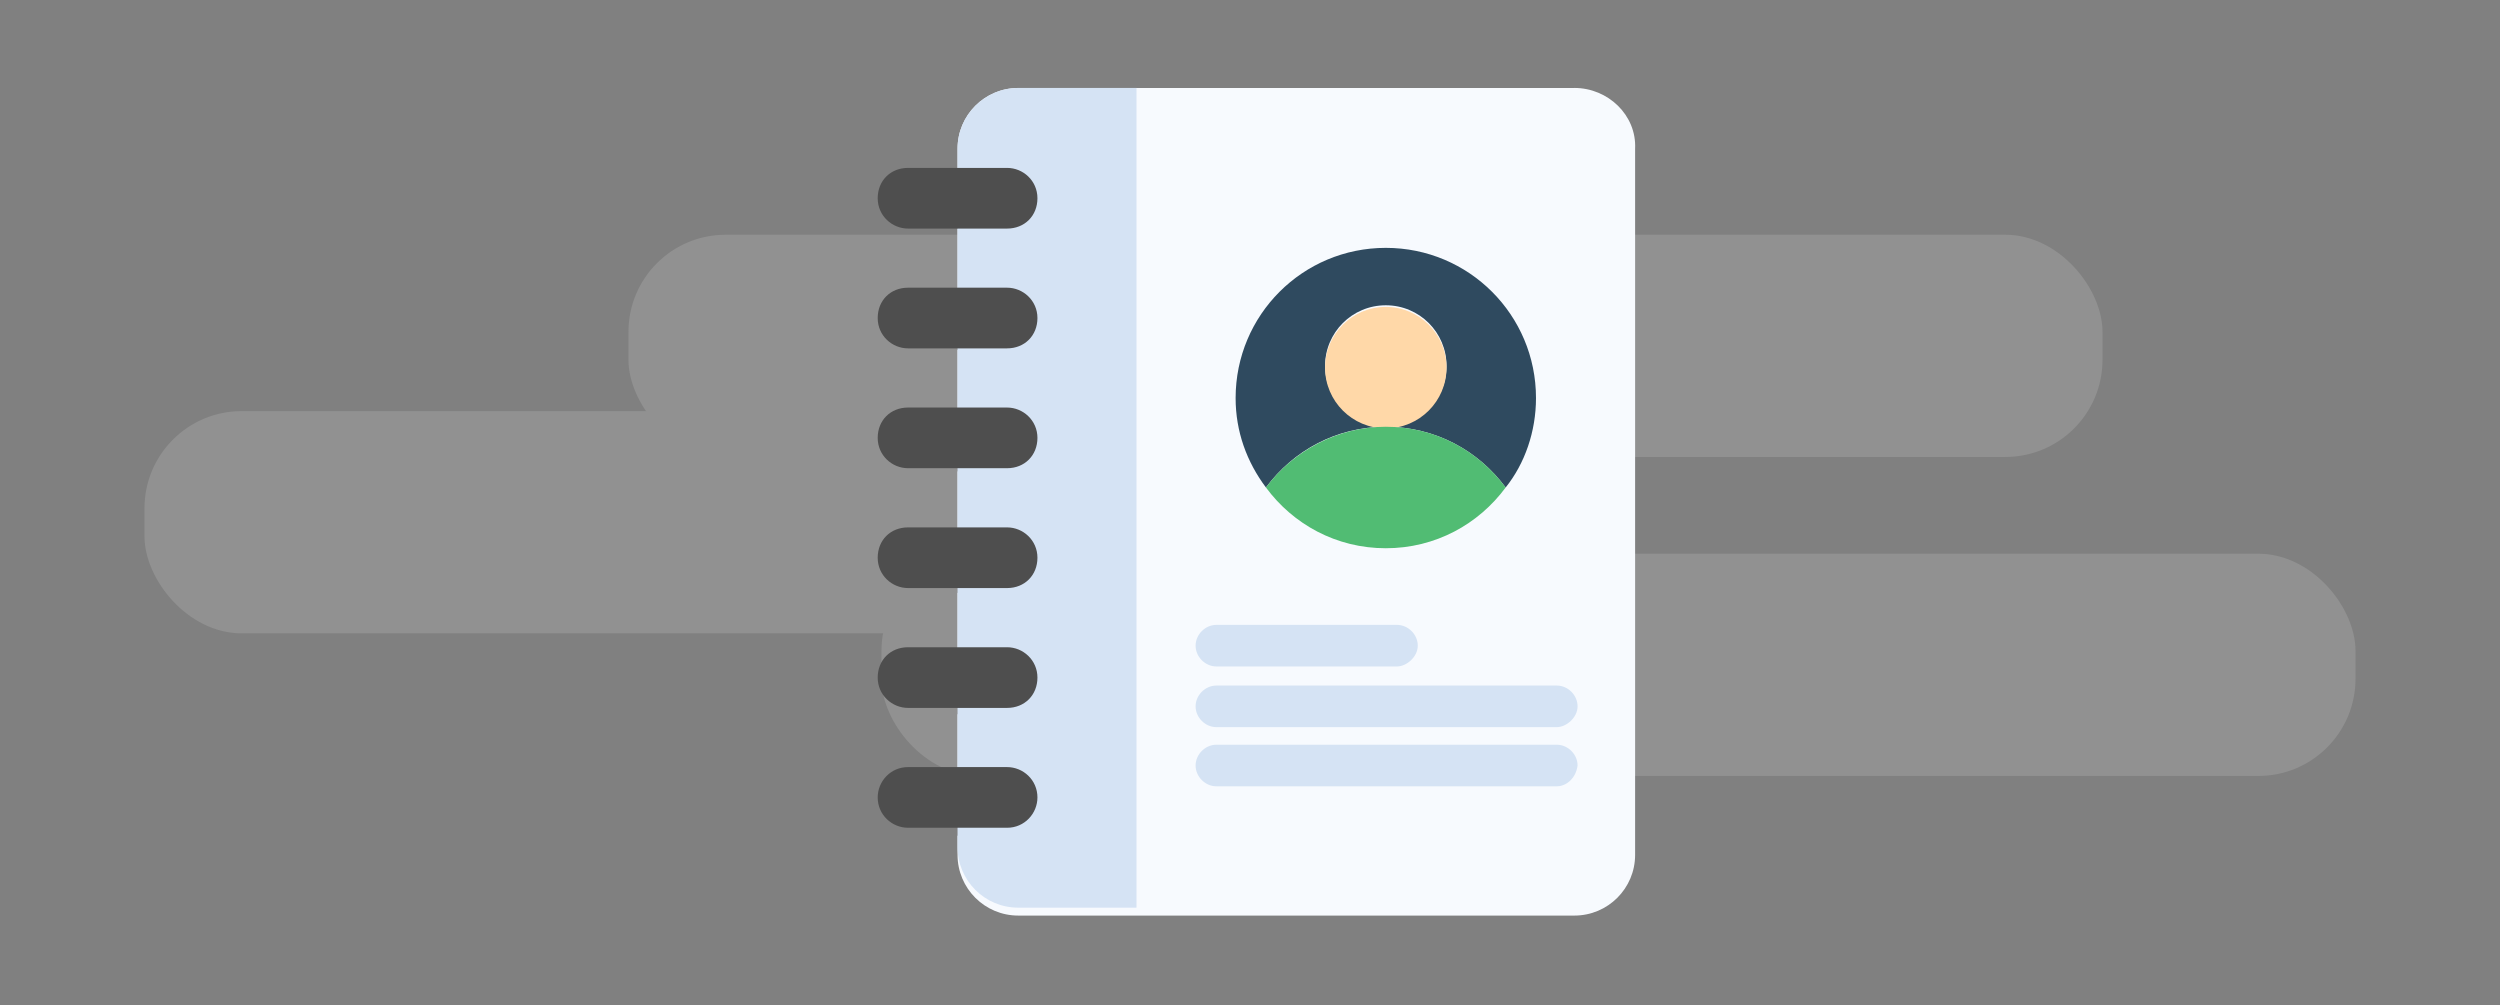 <?xml version="1.0" encoding="UTF-8"?>
<svg xmlns="http://www.w3.org/2000/svg" xmlns:xlink="http://www.w3.org/1999/xlink" width="398px" height="160px" viewBox="0 0 398 160" version="1.1">
  <rect x="0" y="0" width="398" height="160" fill="#808080" stroke="none"/>
  <title>cta_contact_management</title>
  <g id="Page-1" stroke="none" stroke-width="1" fill="none" fill-rule="evenodd">
    <g id="cta_contact_management">
      <rect id="Rectangle" x="0" y="0" width="398" height="160"></rect>
      <g id="cta_contactmanagement" transform="translate(23, 14)" fill-rule="nonzero">
        <g id="Element" opacity="0.5" transform="translate(0, 23.37)" fill="#F1F2F2">
          <g id="Group" opacity="0.3">
            <rect id="Rectangle" x="117.33" y="50.78" width="234.67" height="35.38" rx="15.47"></rect>
            <rect id="Rectangle" x="0" y="28.08" width="234.67" height="35.38" rx="15.47"></rect>
            <rect id="Rectangle" x="77.05" y="7.10542736e-15" width="234.67" height="35.38" rx="15.47"></rect>
          </g>
        </g>
        <g id="B77_Book_Contact_User" transform="translate(116.73, 0)">
          <path d="M110.91,0.01 L22.38,0.01 C17.04,0.01 12.71,4.33 12.71,9.68 L12.71,12.73 L20.6,12.73 C23.14,12.73 25.43,14.76 25.43,17.56 C25.43,20.36 23.39,22.39 20.6,22.39 L12.71,22.39 L12.71,32.06 L20.6,32.06 C23.14,32.06 25.43,34.1 25.43,36.89 C25.43,39.68 23.39,41.72 20.6,41.72 L12.71,41.72 L12.71,51.39 L20.6,51.39 C23.14,51.39 25.43,53.43 25.43,56.22 C25.43,59.01 23.39,61.05 20.6,61.05 L12.71,61.05 L12.71,70.72 L20.6,70.72 C23.14,70.72 25.43,72.76 25.43,75.55 C25.43,78.34 23.39,80.38 20.6,80.38 L12.71,80.38 L12.71,90.05 L20.6,90.05 C23.14,90.05 25.43,92.08 25.43,94.88 C25.43,97.68 23.39,99.71 20.6,99.71 L12.71,99.71 L12.71,109.38 L20.6,109.38 C23.14,109.38 25.43,111.42 25.43,114.21 C25.43,116.75 23.39,119.04 20.6,119.04 L12.71,119.04 L12.71,122.09 C12.71,127.43 17.03,131.76 22.38,131.76 L110.91,131.76 C116.25,131.76 120.58,127.44 120.58,122.09 L120.58,9.67 C120.83,4.33 116.26,3.55271368e-15 110.91,3.55271368e-15 L110.91,0.01 Z" id="Path" fill="#F7FAFE"></path>
          <path d="M12.71,9.67 C12.71,4.33 17.04,3.55271368e-15 22.38,3.55271368e-15 L41.2,3.55271368e-15 L41.2,130.5 L22.38,130.5 C17.04,130.5 12.71,126.18 12.71,120.83 L12.71,9.67 Z" id="Path" fill="#D5E3F4"></path>
          <path d="M20.6,108.12 C23.14,108.12 25.43,110.15 25.43,112.95 C25.43,115.49 23.39,117.78 20.6,117.78 L4.83,117.78 C2.29,117.78 1.42108547e-14,115.74 1.42108547e-14,112.95 C1.42108547e-14,110.41 2.03,108.12 4.83,108.12 L20.6,108.12 Z" id="Path" fill="#4E4E4E"></path>
          <path d="M20.6,89.04 C23.14,89.04 25.43,91.08 25.43,93.87 C25.43,96.66 23.39,98.7 20.6,98.7 L4.83,98.7 C2.29,98.7 1.42108547e-14,96.66 1.42108547e-14,93.87 C1.42108547e-14,91.08 2.03,89.04 4.83,89.04 L20.6,89.04 Z" id="Path" fill="#4E4E4E"></path>
          <path d="M20.6,69.96 C23.14,69.96 25.43,72 25.43,74.79 C25.43,77.58 23.39,79.62 20.6,79.62 L4.83,79.62 C2.29,79.62 1.42108547e-14,77.59 1.42108547e-14,74.79 C1.42108547e-14,71.99 2.03,69.96 4.83,69.96 L20.6,69.96 Z" id="Path" fill="#4E4E4E"></path>
          <path d="M20.6,50.88 C23.14,50.88 25.43,52.92 25.43,55.71 C25.43,58.5 23.39,60.54 20.6,60.54 L4.83,60.54 C2.29,60.54 1.42108547e-14,58.5 1.42108547e-14,55.71 C1.42108547e-14,52.92 2.03,50.88 4.83,50.88 L20.6,50.88 Z" id="Path" fill="#4E4E4E"></path>
          <path d="M20.6,31.8 C23.14,31.8 25.43,33.84 25.43,36.63 C25.43,39.42 23.39,41.46 20.6,41.46 L4.83,41.46 C2.29,41.46 1.42108547e-14,39.43 1.42108547e-14,36.63 C1.42108547e-14,33.83 2.03,31.8 4.83,31.8 L20.6,31.8 Z" id="Path" fill="#4E4E4E"></path>
          <path d="M20.6,12.73 C23.14,12.73 25.43,14.76 25.43,17.56 C25.43,20.36 23.39,22.39 20.6,22.39 L4.83,22.39 C2.29,22.39 1.42108547e-14,20.35 1.42108547e-14,17.56 C1.42108547e-14,14.77 2.03,12.73 4.83,12.73 L20.6,12.73 Z" id="Path" fill="#4E4E4E"></path>
          <path d="M80.89,53.94 C73,53.94 66.13,57.76 61.81,63.61 C58.76,59.54 56.98,54.71 56.98,49.37 C56.98,36.14 67.66,25.46 80.89,25.46 C94.12,25.46 104.8,36.14 104.8,49.37 C104.8,54.71 103.02,59.8 99.97,63.61 C95.65,57.76 88.78,53.94 80.89,53.94 C86.23,53.94 90.56,49.62 90.56,44.27 C90.56,38.92 86.24,34.6 80.89,34.6 C75.54,34.6 71.22,38.92 71.22,44.27 C71.22,49.62 75.8,53.94 80.89,53.94 L80.89,53.94 Z" id="Path" fill="#2F4A5F"></path>
          <path d="M80.89,34.86 C86.23,34.86 90.56,39.19 90.56,44.53 C90.56,49.87 86.23,54.2 80.89,54.2 C75.55,54.2 71.22,49.87 71.22,44.53 C71.22,39.19 75.55,34.86 80.89,34.86 Z" id="Path" fill="#FFD8A8"></path>
          <path d="M80.89,53.94 C88.78,53.94 95.65,57.76 99.97,63.61 C95.65,69.46 88.78,73.28 80.89,73.28 C73,73.28 66.13,69.46 61.81,63.61 C66.13,57.76 73.26,53.94 80.89,53.94 L80.89,53.94 Z" id="Path" fill="#51BC73"></path>
          <path d="M82.67,92.1 L53.92,92.1 C52.14,92.1 50.61,90.57 50.61,88.79 C50.61,87.01 52.14,85.48 53.92,85.48 L82.67,85.48 C84.45,85.48 85.98,87.01 85.98,88.79 C85.98,90.57 84.2,92.1 82.67,92.1 Z" id="Path" fill="#D5E3F4"></path>
          <path d="M108.11,101.76 L53.92,101.76 C52.14,101.76 50.61,100.23 50.61,98.45 C50.61,96.67 52.14,95.14 53.92,95.14 L108.11,95.14 C109.89,95.14 111.42,96.67 111.42,98.45 C111.42,100.23 109.64,101.76 108.11,101.76 Z" id="Path" fill="#D5E3F4"></path>
          <path d="M108.11,111.18 L53.92,111.18 C52.14,111.18 50.61,109.65 50.61,107.87 C50.61,106.09 52.14,104.56 53.92,104.56 L108.11,104.56 C109.89,104.56 111.42,106.09 111.42,107.87 C111.16,109.9 109.64,111.18 108.11,111.18 Z" id="Path" fill="#D5E3F4"></path>
        </g>
      </g>
    </g>
  </g>
</svg>
